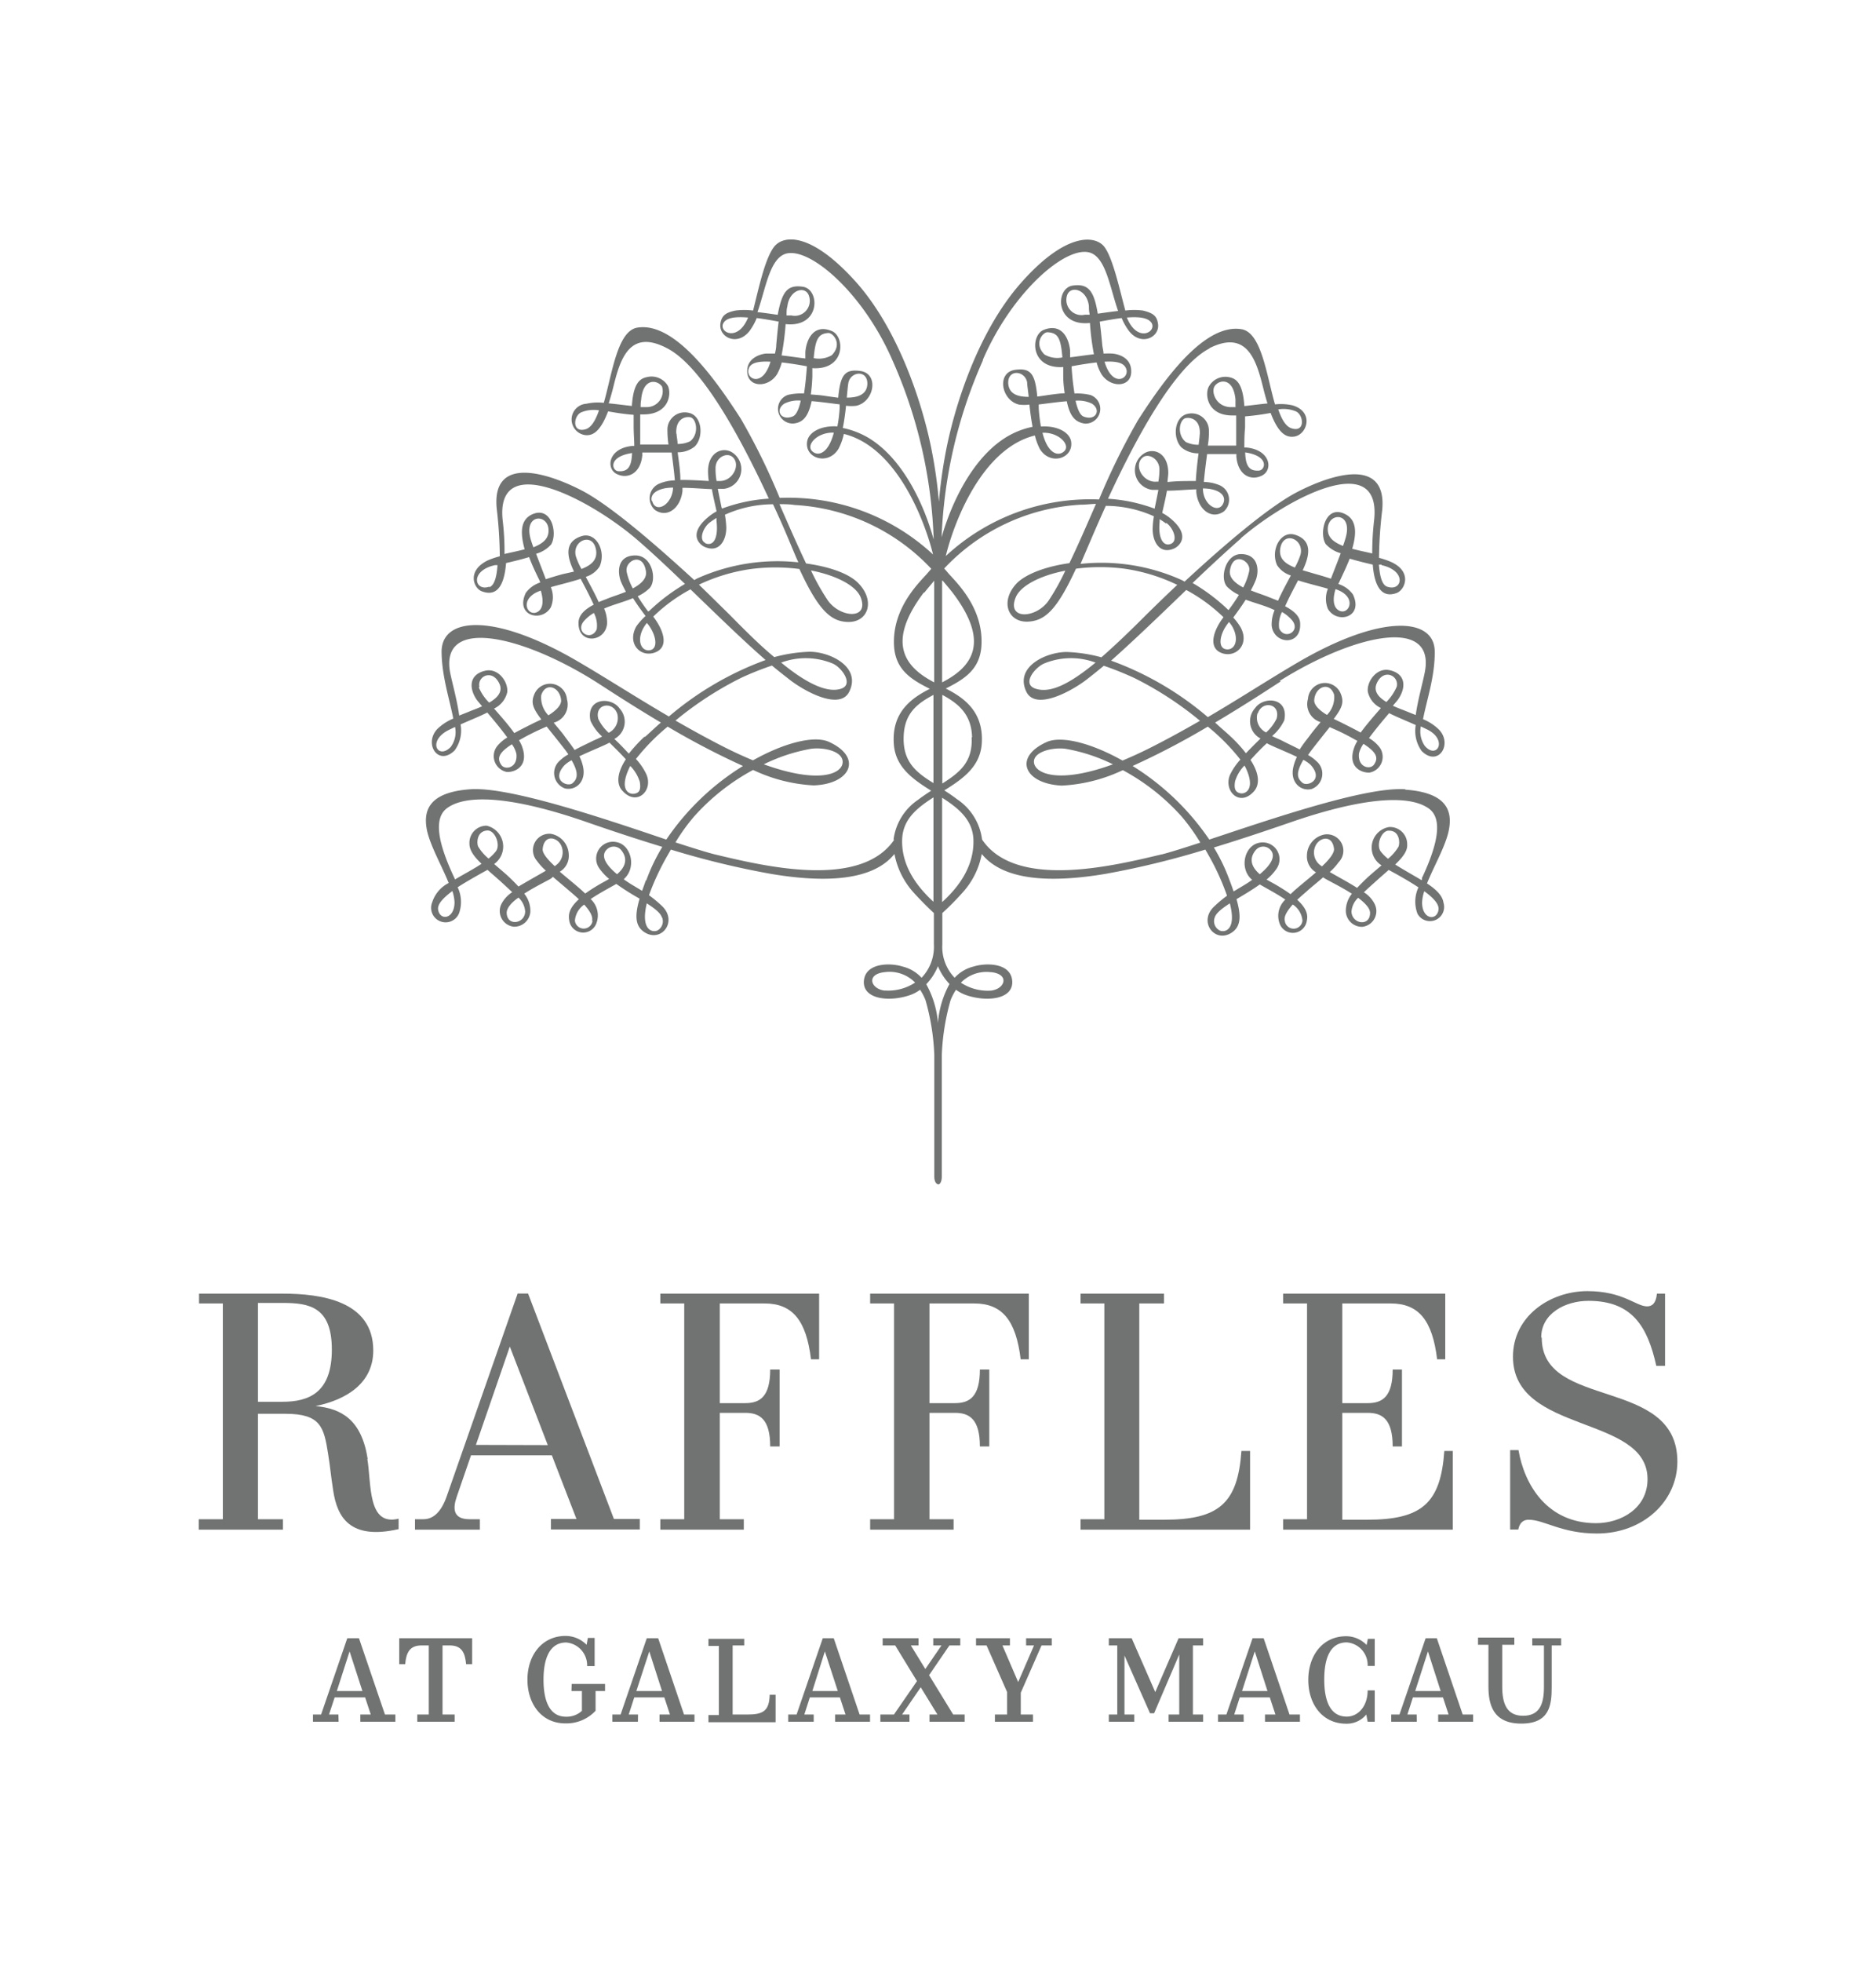 <svg id="Layer_1" data-name="Layer 1" xmlns="http://www.w3.org/2000/svg" viewBox="0 0 179.83 187.99"><defs><style>.cls-1{fill:#707372;}</style></defs><path class="cls-1" d="M119,139c-.35,5-2.14,6.59-7.4,6.59h-2.39V124.87h2.37v-.94h-8v.94h2.28v20.67h-2.28v1h16.25V139Z"/><path class="cls-1" d="M35.25,139.79c-.59-3.8-2.52-4.85-5-5.09,3-.61,5.53-2.22,5.53-5.32,0-4.76-5-5.45-8.7-5.45h-8v.94h2.28v20.67H19.05v1h8.07v-1H24.73v-10.1h2.63c3.38,0,3.69,1.28,4.09,3.83.22,1.36.24,1.92.49,3.53.38,2.51,1.57,4.76,6.27,3.69v-1c-3,.74-2.59-3.31-3-5.75m-8.18-5.45H24.73v-9.47H27.1c2.54,0,4.71.37,4.71,4.47s-2.15,5-4.74,5"/><path class="cls-1" d="M147.74,128.12c0-2.28,2.29-3.5,4.53-3.5,4.17,0,5.66,2.44,6.5,6.23h.84v-6.92h-.78c-.09.94-.47,1.22-.94,1.22-1.07,0-2.29-1.46-5.73-1.46-3.59,0-7.13,2.42-7.13,6.28,0,7.44,12.9,5.53,12.9,11.73,0,2.78-2.52,4.22-4.94,4.22-4.67,0-6.86-3.66-7.43-7h-.8v7.61h.78c.17-.83.66-.94,1-.94,1.48,0,3.15,1.32,6.54,1.32,4.38,0,7.71-3.05,7.71-6.89,0-8.17-13-4.92-13-11.86"/><path class="cls-1" d="M138.45,139c-.35,5-2.14,6.59-7.4,6.59h-2.38V135.35h2.44c1.37,0,2.39.6,2.39,3.22h.89V131.2h-.89c0,2.62-1,3.22-2.39,3.22h-2.44v-9.55h4.64c2.68,0,4,1.61,4.45,5.35h.78v-6.29H123v.94h2.29v20.67H123v1h16.26V139Z"/><path class="cls-1" d="M83.41,124.87H85.7v20.67H83.41v1h8v-1H89.1V135.35h2.44c1.38,0,2.39.6,2.39,3.22h.9V131.2h-.9c0,2.62-1,3.22-2.39,3.22H89.1v-9.55h4.29c2.67,0,4,1.61,4.45,5.35h.78v-6.29H83.41Z"/><path class="cls-1" d="M63.3,124.87h2.29v20.67H63.3v1h8v-1H69V135.35h2.44c1.38,0,2.39.6,2.39,3.22h.9V131.2h-.9c0,2.62-1,3.22-2.39,3.22H69v-9.55h4.29c2.67,0,4,1.61,4.45,5.35h.78v-6.29H63.3Z"/><path class="cls-1" d="M50.62,123.92h-1l-6.8,19.43c-.51,1.45-1.25,2.19-2.23,2.19h-.81v1H46v-1h-1c-1.56,0-1.61-1-1.23-2.12l1.38-4H52.9l2.36,6.1H52.81v1h8.52v-1H58.85Zm-5,14.5L48.87,129l3.64,9.44Z"/><path class="cls-1" d="M146.88,156.94v.69H148v4c0,1.68-.46,2.74-2,2.74s-2-1.12-2-2.8v-4h1.16v-.69h-3.48v.69h1v4c0,1.68.41,3.55,3.15,3.55s2.91-1.81,2.91-3.49v-4h.91v-.69Z"/><path class="cls-1" d="M71.66,164.25H70.23v-6.62h1.11V157H67.91v.68h1v6.62h-1v.69h6.44v-2.63h-.57C73.74,163.9,73.16,164.25,71.66,164.25Z"/><polygon class="cls-1" points="99.84 157.63 100.82 157.63 100.82 156.94 98.36 156.94 98.36 157.63 99.12 157.63 97.6 161.14 96.09 157.63 96.81 157.63 96.81 156.94 93.56 156.94 93.56 157.63 94.57 157.63 96.54 162.1 96.54 164.25 95.37 164.25 95.37 164.94 99.02 164.94 99.02 164.25 97.85 164.25 97.85 162.16 99.84 157.63"/><path class="cls-1" d="M32.44,164.25h-.9l.54-1.64H35l.54,1.64h-1v.69h3.36v-.69h-1l-2.49-7.31H33.29l-2.51,7.31H30v.69h2.46Zm1.07-6.05L34.74,162H32.29Z"/><path class="cls-1" d="M61.16,164.25h-.89l.53-1.64h2.88l.54,1.64h-1v.69h3.35v-.69h-1l-2.48-7.31H62l-2.51,7.31h-.79v.69h2.45Zm1.08-6.05L63.46,162H61Z"/><path class="cls-1" d="M119.21,164.25h-.9l.53-1.64h2.88l.54,1.64h-1v.69h3.35v-.69h-1l-2.48-7.31h-1.06l-2.51,7.31h-.8v.69h2.46Zm1.07-6.05L121.5,162h-2.44Z"/><path class="cls-1" d="M135.8,164.25h-.89l.53-1.64h2.88l.54,1.64h-1v.69h3.35v-.69h-1l-2.48-7.31h-1.07l-2.51,7.31h-.79v.69h2.45Zm1.08-6.05L138.1,162h-2.44Z"/><path class="cls-1" d="M78,164.25h-.9l.53-1.64h2.88l.54,1.64h-1v.69h3.35v-.69h-1l-2.48-7.31H78.87l-2.51,7.31h-.8v.69H78Zm1.07-6.05L80.31,162H77.87Z"/><path class="cls-1" d="M131,157.59a2.73,2.73,0,0,0-1.95-.84c-2.3,0-3.64,1.88-3.64,4.19s1.34,4.19,3.64,4.19a2.41,2.41,0,0,0,1.92-.88l.13.69h.68v-3h-.68c0,1.52-.91,2.51-2,2.51-1.65,0-2.16-1.62-2.16-3.55s.51-3.56,2.16-3.56a2.17,2.17,0,0,1,2,2.26h.68V157h-.66Z"/><path class="cls-1" d="M40.94,156.94H38.27v2.49h.57c.1-1.12.43-1.8,1.58-1.8h.68v6.62H40v.69h3.58v-.69H42.42v-6.62h.68c1.15,0,1.48.68,1.58,1.8h.58v-2.49H40.94Z"/><path class="cls-1" d="M54.78,162h1v1.9a2.16,2.16,0,0,1-1.52.56c-1.64,0-2.16-1.62-2.16-3.55s.54-3.56,2.18-3.56a2.19,2.19,0,0,1,2,2.26H57v-2.7h-.65l-.12.66a2.85,2.85,0,0,0-2-.85c-2.3,0-3.67,1.88-3.67,4.19s1.34,4.19,3.64,4.19a3.82,3.82,0,0,0,2.89-1.21V162H58v-.68h-3.2Z"/><polygon class="cls-1" points="89.06 160.48 91.01 157.63 92.05 157.63 92.05 156.94 89.46 156.94 89.46 157.63 90.25 157.63 88.7 159.89 87.31 157.63 88.05 157.63 88.05 156.94 84.61 156.94 84.61 157.63 85.81 157.63 87.9 161.05 85.69 164.25 84.39 164.25 84.39 164.94 87.18 164.94 87.18 164.25 86.47 164.25 88.26 161.64 89.86 164.25 89.1 164.25 89.1 164.94 92.47 164.94 92.47 164.25 91.37 164.25 89.06 160.48"/><polygon class="cls-1" points="110.74 162.1 108.48 156.94 106.29 156.94 106.29 157.63 107.1 157.63 107.1 164.25 106.29 164.25 106.29 164.94 108.73 164.94 108.73 164.25 107.79 164.25 107.79 158.6 110.24 164.13 110.63 164.13 113.04 158.5 113.04 164.25 112.02 164.25 112.02 164.94 115.33 164.94 115.33 164.25 114.35 164.25 114.35 157.63 115.33 157.63 115.33 156.94 112.98 156.94 110.74 162.1"/><path class="cls-1" d="M134.7,75.61c-3.8-.26-12.87,2.86-18.78,4.82a24.54,24.54,0,0,0-7.35-7.05,73.73,73.73,0,0,0,7.21-3.77,19.81,19.81,0,0,1,3.12,3.16,6,6,0,0,0-1,1.47c-.63,1.53.93,3.12,2.31,1.56.45-.51.65-1.49-.34-3,.5-.54,1-1.09,1.57-1.6.39.24,1.78.78,2.88,1.31a4.72,4.72,0,0,0-.35,1c-.32,1.47.75,2.32,1.75,2.08a1.56,1.56,0,0,0,.47-2.67,4,4,0,0,0-.8-.59c.1-.15.19-.28.31-.44.72-.93,1.3-1.65,1.76-2.23.46.2,1,.43,1.57.73.41.21.76.41,1.09.59a3.72,3.72,0,0,0-.25.48c-.84,2.1.77,2.62,1.44,2.55a1.54,1.54,0,0,0,.86-2.51,3.49,3.49,0,0,0-.94-.79c.58-.79,1.33-1.69,1.93-2.39.75.38,1.64.73,2.55,1.14a3.3,3.3,0,0,0,.57,2.49c1.58,1.56,3-.65,1.66-2.05a4.71,4.71,0,0,0-1.53-1c.34-1.8,1.15-4.11,1.12-6.47,0-3.27-5.05-3.67-13.07,1-2.79,1.63-5.57,3.45-8.68,5.27a30,30,0,0,0-9.27-5.41c2.25-2,4.74-4.4,7.2-6.77a15.84,15.84,0,0,1,3.57,2.61c-1.06,1.39-1.46,3-.12,3.45s2.67-.88,1.74-2.52a5.68,5.68,0,0,0-.68-.9c.36-.49.8-1.09,1.19-1.71.91.34,1.88.57,2.77,1a3.51,3.51,0,0,0-.28,1.48c.19,1.81,2.85,2,2.73-.2,0-.73-.7-1.26-1.44-1.65.38-.86.87-1.77,1.24-2.48.93.3,2,.55,2.86.8a2.56,2.56,0,0,0,0,1.93c.86,1.48,3.45.83,2.4-1.38a2.71,2.71,0,0,0-1.39-1c0-.06.05-.12.08-.19.22-.49.64-1.33,1-2.24.74.22,1.52.41,2.21.57.22,2.82,1.32,3.08,2.29,2.72.81-.3,1.55-2.07-.59-3a8.32,8.32,0,0,0-1.1-.37,41,41,0,0,1,.3-4.52c.53-5.18-4.8-3.51-8.13-1.79-2.9,1.5-7.53,5.55-10.81,8.59a3.39,3.39,0,0,0-.38-.2,18.75,18.75,0,0,0-9.59-1.5l.35-.82c.38-.87,1.11-2.62,2.07-4.74a11.25,11.25,0,0,1,4.61,1,7.85,7.85,0,0,0-.12,1.22c0,1.28.72,2.48,2.09,1.85.43-.2,1.7-1.25-.55-3a4.79,4.79,0,0,0-.62-.39c.14-.67.32-1.36.45-2.13.89,0,1.92-.11,2.82-.13a1.62,1.62,0,0,0,0,.31c.18,1.66,1.47,2.62,2.63,1.81a1.51,1.51,0,0,0-.39-2.51,4.1,4.1,0,0,0-1.52-.32c.06-.75.19-1.74.31-2.67.57,0,1.22,0,2,0,.29,0,.56,0,.81,0a2.26,2.26,0,0,0,0,.27c.16,1.78,1.41,2.33,2.47,1.78s.8-2.46-1.53-2.68l-.18,0c0-.55,0-1.19.07-1.92,0-.39,0-.73,0-1.06a24.18,24.18,0,0,0,2.45-.33c.81,2.13,1.59,2.34,2.22,2.27,1.28-.14,2-2.38-.13-3a5.08,5.08,0,0,0-1.67-.09c-.81-2.78-1.29-6.87-3.2-7.2-3.61-.61-7.55,5-9.94,8.72a65.82,65.82,0,0,0-3.73,7.59,20.32,20.32,0,0,0-14.69,5.42c.76-3.15,3.43-10.29,8.54-11.55A6,6,0,0,0,99.67,43c1,1.66,3.29.91,3-.74-.16-.83-1.28-1.5-2.89-1.4a14.76,14.76,0,0,1-.21-1.79c0-.11,0-.21,0-.32.83-.1,1.8-.24,2.69-.31.32,1.56.88,2,1.71,2.14a1.41,1.41,0,0,0,.55-2.74A5.52,5.52,0,0,0,103,37.7a24.7,24.7,0,0,1-.28-2.61c.91-.17,1.71-.29,2.4-.37a4.5,4.5,0,0,0,.46,1.12c.88,1.39,3,1.31,2.85-.41-.08-1.31-1.46-1.54-1.83-1.56s-.54,0-.82,0c0-.25-.09-.53-.12-.83-.08-.86-.16-1.6-.24-2.23.71-.13,1.43-.26,2.1-.34a5.75,5.75,0,0,0,.71,1.25c1.17,1.49,3,.58,2.77-.74-.12-.75-.51-1-1.44-1.23a6.62,6.62,0,0,0-1.69,0c-.57-2.13-1.19-5-2-6.09s-3.63-1.54-8.06,3.51c-4.17,4.76-6.37,12-7.15,16.13a46.29,46.29,0,0,0-.66,4.77,43.69,43.69,0,0,0-.66-4.77c-.78-4.12-3-11.37-7.15-16.13-4.42-5-7.12-4.67-8-3.51s-1.47,4-2,6.09a6.64,6.64,0,0,0-1.69,0c-.93.19-1.32.48-1.44,1.23-.2,1.32,1.6,2.23,2.78.74a5.73,5.73,0,0,0,.7-1.25c.67.08,1.39.21,2.1.34-.08.63-.15,1.37-.23,2.23,0,.3-.07.58-.12.83-.29,0-.56,0-.82,0s-1.76.25-1.84,1.56c-.1,1.72,2,1.8,2.86.41a4.92,4.92,0,0,0,.45-1.12c.69.08,1.49.2,2.41.37-.06.8-.14,1.75-.28,2.61a5.55,5.55,0,0,0-1.54.13,1.41,1.41,0,0,0,.56,2.74c.83-.1,1.38-.58,1.71-2.14.88.07,1.85.21,2.69.31,0,.11,0,.21,0,.32a12.85,12.85,0,0,1-.22,1.79c-1.61-.1-2.73.57-2.89,1.4-.31,1.65,2,2.4,3,.74a5.57,5.57,0,0,0,.51-1.42c5.11,1.26,7.78,8.4,8.55,11.55a20.34,20.34,0,0,0-14.7-5.42,62.7,62.7,0,0,0-3.73-7.59c-2.39-3.71-6.33-9.33-9.93-8.72-1.91.33-2.4,4.42-3.2,7.2a5.13,5.13,0,0,0-1.68.09,1.51,1.51,0,0,0-.12,3c.62.07,1.4-.14,2.21-2.27.65.11,1.42.25,2.45.33,0,.33,0,.67,0,1.06,0,.73.06,1.37.06,1.92l-.18,0c-2.32.22-2.55,2.15-1.52,2.68s2.3,0,2.47-1.78a2.62,2.62,0,0,1,0-.27c.25,0,.51,0,.81,0,.78,0,1.44,0,2,0,.12.93.25,1.92.31,2.67a4,4,0,0,0-1.51.32,1.51,1.51,0,0,0-.4,2.51c1.16.81,2.45-.15,2.64-1.81,0-.1,0-.21,0-.31.9,0,1.93.1,2.82.13.13.77.31,1.46.45,2.13a4.62,4.62,0,0,0-.61.39c-2.26,1.75-1,2.8-.56,3,1.38.63,2.11-.57,2.1-1.85a9.41,9.41,0,0,0-.13-1.22,11.25,11.25,0,0,1,4.61-1c1,2.12,1.7,3.87,2.07,4.74.12.29.24.56.36.82a18.79,18.79,0,0,0-9.6,1.5c-.14.06-.25.13-.38.2-3.28-3-7.9-7.09-10.8-8.59-3.34-1.72-8.67-3.39-8.13,1.79a41.41,41.41,0,0,1,.29,4.52,8.84,8.84,0,0,0-1.1.37c-2.13,1-1.4,2.74-.59,3,1,.36,2.07.1,2.29-2.72.7-.16,1.48-.35,2.21-.57.34.91.76,1.75,1,2.24a1.07,1.07,0,0,0,.07.19,2.75,2.75,0,0,0-1.39,1c-1.05,2.21,1.54,2.86,2.4,1.38a2.47,2.47,0,0,0,0-1.93c.87-.25,1.94-.5,2.86-.8.37.7.86,1.62,1.25,2.48-.75.39-1.41.92-1.45,1.65-.12,2.18,2.54,2,2.73.2a3.36,3.36,0,0,0-.28-1.48c.89-.39,1.87-.62,2.77-1,.39.62.83,1.22,1.2,1.71A6.6,6.6,0,0,0,61,60c-.92,1.64.37,3,1.75,2.52s.93-2.06-.13-3.45a15.84,15.84,0,0,1,3.57-2.61c2.46,2.37,4.95,4.81,7.2,6.77a30.28,30.28,0,0,0-9.27,5.41C61,66.82,58.19,65,55.4,63.37c-8-4.68-13-4.28-13.07-1,0,2.36.78,4.67,1.12,6.47a4.81,4.81,0,0,0-1.53,1c-1.32,1.4.08,3.61,1.66,2.05a3.22,3.22,0,0,0,.57-2.49c.91-.41,1.81-.76,2.56-1.14.6.7,1.34,1.6,1.92,2.39a3.66,3.66,0,0,0-.94.79,1.55,1.55,0,0,0,.87,2.51c.66.07,2.27-.45,1.44-2.55a3.72,3.72,0,0,0-.25-.48c.32-.18.67-.38,1.09-.59.58-.3,1.11-.53,1.56-.73.46.58,1.05,1.3,1.77,2.23.12.16.21.29.31.44a3.86,3.86,0,0,0-.81.59,1.57,1.57,0,0,0,.48,2.67c1,.24,2.06-.61,1.74-2.08a4.18,4.18,0,0,0-.35-1c1.11-.53,2.49-1.07,2.88-1.31.52.51,1.08,1.06,1.57,1.6-1,1.54-.79,2.52-.34,3,1.38,1.56,3,0,2.31-1.56a5.75,5.75,0,0,0-1-1.47A20.25,20.25,0,0,1,64,69.61a75,75,0,0,0,7.22,3.77,24.31,24.31,0,0,0-7.35,7.05c-5.91-2-15-5.08-18.78-4.82-4.1.29-4.49,2.14-4.18,3.84.29,1.5,1.44,3.49,2.1,5.14a3.15,3.15,0,0,0-1.58,1.85A1.36,1.36,0,0,0,44,87.5,3.25,3.25,0,0,0,43.87,85c.72-.47,1.65-1,2.86-1.67.4.36.84.73,1.29,1.14s.77.71,1.08,1a3,3,0,0,0-1.05,1.16,1.51,1.51,0,0,0,1.22,2.15,1.55,1.55,0,0,0,1.57-1.44,2.62,2.62,0,0,0-.59-1.73c1.06-.68,2.27-1.26,2.59-1.46L53,84c.57.49,1.18,1,1.56,1.33.2.17.56.47.93.82-1,.9-1,1.52-.93,2a1.35,1.35,0,0,0,2.62.27,2.13,2.13,0,0,0-.56-2.29c.82-.56,1.78-1.06,2.46-1.45.71.51,1.5,1,2.23,1.41-.43,1.48-.48,2.55.4,3.17,1.65,1.15,3.34-1,1.71-2.5a12.15,12.15,0,0,0-1.21-1A24.11,24.11,0,0,1,64,81.93l.31-.54a81.91,81.91,0,0,0,9.55,2.32c5.13.87,9.78.71,11.88-1.9a7.62,7.62,0,0,0,1.86,3.72c.84.92,1.53,1.58,1.92,1.94,0,1.83,0,3,0,3a4.3,4.3,0,0,1-1.18,3.2,3.63,3.63,0,0,0-1.84-1.08c-1.17-.37-3.47-.35-3.68,1.29-.23,1.85,2.39,2.14,4.38,1.46a3.65,3.65,0,0,0,1-.52,5.41,5.41,0,0,1,.52,1,22.08,22.08,0,0,1,.84,5.24c0,.44,0,.87,0,11.65,0,.51.2.71.36.75s.36-.24.36-.75c0-10.78,0-11.21,0-11.65a22.08,22.08,0,0,1,.84-5.24,5.41,5.41,0,0,1,.52-1,3.81,3.81,0,0,0,1,.52c2,.68,4.61.39,4.38-1.46-.2-1.64-2.5-1.66-3.68-1.29a3.61,3.61,0,0,0-1.83,1.08,4.26,4.26,0,0,1-1.18-3.2v-3c.39-.36,1.08-1,1.92-1.94a7.54,7.54,0,0,0,1.86-3.72c2.11,2.61,6.75,2.77,11.89,1.9a82.24,82.24,0,0,0,9.54-2.32c.11.18.21.36.31.54a23.25,23.25,0,0,1,1.77,3.88,12.14,12.14,0,0,0-1.2,1c-1.63,1.48.06,3.65,1.7,2.5.88-.62.83-1.69.41-3.17.72-.43,1.52-.9,2.23-1.41.67.39,1.63.89,2.45,1.45a2.13,2.13,0,0,0-.55,2.29,1.35,1.35,0,0,0,2.61-.27c.1-.49.06-1.11-.92-2,.37-.35.73-.65.92-.82.39-.36,1-.84,1.56-1.33l.17.11c.32.2,1.53.78,2.59,1.46a2.61,2.61,0,0,0-.58,1.73,1.55,1.55,0,0,0,1.56,1.44,1.51,1.51,0,0,0,1.22-2.15,2.81,2.81,0,0,0-1.05-1.16c.31-.3.67-.62,1.09-1s.88-.78,1.29-1.14c1.21.65,2.14,1.2,2.85,1.67a3.25,3.25,0,0,0-.09,2.53,1.36,1.36,0,0,0,2.49-1.06c-.1-.71-.74-1.29-1.58-1.85.66-1.65,1.82-3.64,2.1-5.14.32-1.7-.08-3.55-4.17-3.84M118.93,76c-.5-.08-.66-.43-.54-1.14a3.63,3.63,0,0,1,.9-1.52l.1.17c1,2.08,0,2.57-.46,2.49m1.64-7.66c.42-1.26,2.21-.95,1.8.51a4.34,4.34,0,0,1-1,1.32,1.57,1.57,0,0,1-.83-1.83m5.09,4.93c1.31,1.44-.31,2.12-.78,1.72s-.7-.86.09-2.2a3.3,3.3,0,0,1,.69.48m1.57-4.78c-.66-.4-1.25-.91-1.22-1.42.09-1.31,1.5-1.82,1.91-.5a2.41,2.41,0,0,1-.69,1.92m4.5,4.77c-.37.5-1.57.26-1.43-1.08a2.64,2.64,0,0,1,.43-.92c1.23.79,1.48,1.33,1,2m1.21-6c-.72-.43-1.27-1-.95-1.77.65-1.51,2.17-.77,1.93.29a4.87,4.87,0,0,1-1,1.48m3.93,2.63c2,1,.91,2.9-.24,1.57a2.43,2.43,0,0,1-.38-1.87l.62.3m-14.15-4.66c7.13-4.47,14.95-6.21,13.91-.84-.19,1-.66,2.6-.87,4.11l-1-.4c-.21-.09-.68-.25-1.19-.49.24-.29.43-.5.49-.59.8-1.15.77-2.48-.82-2.82-1.24-.26-2.2,1.11-2.07,2.08a2.27,2.27,0,0,0,1.25,1.55c-.65.75-1.39,1.59-1.94,2.35-.56-.31-1.16-.61-1.7-.88-.14-.08-.48-.23-.88-.43.81-1.07,1-1.59.68-2.39a1.63,1.63,0,0,0-3.15.47,1.8,1.8,0,0,0,1.21,2.23c-.36.43-.72.86-1,1.24s-.68.85-1,1.38c-.68-.35-1.37-.67-1.65-.82s-.58-.25-1-.47A4.4,4.4,0,0,0,123.11,69c.45-2.22-2-2.32-2.8-1.16a1.87,1.87,0,0,0,.52,2.91c-.46.45-.94.93-1.4,1.41A12.81,12.81,0,0,0,118,70.59c-.43-.41-1-.88-1.52-1.37,3.09-1.83,5.56-3.48,6.29-3.94m9.66-11.14c2.46.54,2,2.57.53,2.06-.48-.17-.7-1-.78-2.11l.25,0m-14.82,8.12c-.94-.06-.7-1.46.07-2.45a1.55,1.55,0,0,1,.13-.17,3.3,3.3,0,0,1,.32.44c.67,1.21.27,2.23-.52,2.18m2.14-7.52a6,6,0,0,1-.58,1.59c-.77-.41-1.37-.93-1.27-1.63.29-1.89,2-.91,1.85,0m4.07,4.73c.94,1.06-.67,2-1.2.82a2.67,2.67,0,0,1,.27-1.57,3.65,3.65,0,0,1,.93.75m.84-6.23a6.65,6.65,0,0,1-.54,1.22c-.91-.36-1.57-.86-1.39-1.86.31-1.71,2.32-.86,1.93.64m3.88,3.51c1.48.81.69,2.24-.14,1.85-.56-.26-.7-1-.38-2.07a3.25,3.25,0,0,1,.52.22m.41-5c-.06.22-.14.43-.21.64-.79-.31-1.37-.72-1.45-1.4-.22-1.87,2.54-2,1.66.76m-10-.1c4.39-3.79,13.52-8.63,12.77-1.73a26.63,26.63,0,0,0-.18,3.19c-.64-.15-1.31-.28-1.92-.45.4-1.36.49-2.72-.64-3.3-1.9-1-2.57,1.73-1.91,2.84a3.05,3.05,0,0,0,1.45.89c-.34.91-.67,1.73-.94,2.44-.62-.21-1.23-.38-1.62-.49l-1.09-.32.07-.14c.49-1.08,1-2.69-.8-3.26-1.37-.43-2.37,1.43-1.73,2.9a2.42,2.42,0,0,0,1.33,1c-.41.77-.88,1.62-1.23,2.42l-.94-.37c-.36-.15-1-.35-1.67-.62a9,9,0,0,0,.48-1c.37-1,.18-2.45-1.38-2.48s-2.11,2.39-1.35,3.15a4,4,0,0,0,1.11.76,17.07,17.07,0,0,1-1,1.46,18.14,18.14,0,0,0-3.44-2.6c1.61-1.54,3.19-3,4.67-4.3m1.7-6.47c-1,.08-1.29-.53-1.33-1.74,2.35.35,1.93,1.69,1.33,1.74m3.53-5.67c.74.32.92,2-.35,1.64-.59-.14-1-.85-1.34-1.83a3.12,3.12,0,0,1,1.69.19M111.81,50.1c.66.47,1.15,1.71.43,2S111,51.59,111.16,50c0-.09,0-.17,0-.26a7.06,7.06,0,0,1,.61.41m-1-4c-1.32,0-2.11-1.65-1.21-2.34.53-.41,1.55.14,1.58,1.11a6.75,6.75,0,0,1-.1,1.22h-.27M115,41.61c0,.26-.06.6-.1,1a2.73,2.73,0,0,1-1.22-.26c-.92-.72-.61-2.2,0-2.3s1.42.26,1.33,1.6m1,5.2c1.2.21,1.42.81,1.3,1.23-.36,1.24-2,.37-2-1.29a5.13,5.13,0,0,1,.73.06m-.13-13.48c3.79-1.93,4.59,1.45,5.23,4,.12.48.24.9.36,1.28-.75.07-1.52.18-2.22.25-.14-2.14-.74-2.62-1.43-2.76a1.81,1.81,0,0,0-2,.94c-.37.78-.08,2.76,2.34,2.72l.31,0c0,1.11,0,2.14,0,2.89-.92,0-1.89,0-2.72,0a7.71,7.71,0,0,0,.1-1.55,1.65,1.65,0,0,0-2-1.5c-1.34.25-1.51,2.34-.62,3.23a2.49,2.49,0,0,0,1.63.56c-.11.86-.22,1.82-.26,2.65-.91,0-1.89,0-2.71.1,0-.28.06-.54.07-.85,0-2-1.48-2.51-2.41-1.83a1.9,1.9,0,0,0,.89,3.43l.57,0c-.11.59-.24,1.2-.36,1.8a15.51,15.51,0,0,0-4.47-.95c2.46-5.33,6.28-12.64,9.75-14.41m2.5,5.63h-.56c-1.38-.08-1.81-1.48-1.47-2,.43-.65,1.8-.86,2,1.27,0,.24,0,.47,0,.7m-16.5,4.33c-.54.41-1.49.16-2-1.84,1.59-.08,2.82,1.25,2,1.84m2.74-4.63c.93.6.36,1.7-.81,1.23-.34-.14-.58-.73-.76-1.51a3,3,0,0,1,1.57.28M108,35.51c.09.87-1.41,1.54-2.12-.86,1.3-.07,2,.15,2.12.86m2.37-4.6c.57.87-1.35,2-2.35-.49,1.12-.09,2,0,2.35.49m-41,0c.33-.51,1.23-.58,2.34-.49-1,2.45-2.91,1.36-2.34.49m2.36,4.6c.07-.71.82-.93,2.13-.86-.72,2.4-2.22,1.73-2.13.86M76,39.89c-1.17.47-1.74-.63-.8-1.23a2.94,2.94,0,0,1,1.56-.28c-.17.78-.42,1.37-.76,1.51m1.93,3.4c-.8-.59.42-1.92,2-1.84-.53,2-1.47,2.25-2,1.84M56.07,41.14c-1.27.31-1.09-1.32-.35-1.64a3.16,3.16,0,0,1,1.7-.19c-.35,1-.76,1.69-1.35,1.83m3.19,4c-.61-.05-1-1.39,1.33-1.74-.05,1.21-.33,1.82-1.33,1.74M62.48,48c-.12-.42.1-1,1.3-1.23a5.28,5.28,0,0,1,.74-.06c-.06,1.66-1.68,2.53-2,1.29m2.31-6.43c-.09-1.34.74-1.7,1.33-1.6s.9,1.58,0,2.3a2.64,2.64,0,0,1-1.21.26c0-.36-.09-.7-.1-1m2.79,10.5c-.72-.3-.22-1.54.43-2,.16-.12.37-.26.61-.41a2.38,2.38,0,0,1,0,.26c.2,1.64-.27,2.5-1.09,2.16m1-7.19c0-1,1-1.52,1.58-1.11.9.69.1,2.38-1.21,2.34h-.27a6.75,6.75,0,0,1-.1-1.22m.58,3.77c-.12-.6-.25-1.21-.36-1.8l.58,0a1.9,1.9,0,0,0,.88-3.43c-.92-.68-2.44-.12-2.4,1.83a7.49,7.49,0,0,0,.07.85c-.83-.05-1.81-.11-2.72-.1,0-.83-.15-1.79-.26-2.65a2.54,2.54,0,0,0,1.64-.56c.89-.89.71-3-.62-3.23a1.66,1.66,0,0,0-2,1.5,9.65,9.65,0,0,0,.1,1.55c-.83,0-1.8,0-2.71,0,0-.75,0-1.78,0-2.89l.31,0c2.43,0,2.71-1.94,2.35-2.72A1.82,1.82,0,0,0,62,36.13c-.69.14-1.29.62-1.43,2.76-.69-.07-1.47-.18-2.22-.25.12-.38.24-.8.37-1.28.64-2.58,1.43-6,5.22-4,3.47,1.77,7.29,9.08,9.76,14.41a15.59,15.59,0,0,0-4.48.95M61.41,39c0-.23,0-.46.05-.7.18-2.13,1.55-1.92,2-1.27A1.52,1.52,0,0,1,62,39h-.56M46.91,56.2c-1.41.51-1.93-1.52.54-2.06l.24,0c-.07,1.08-.29,1.94-.78,2.11m4-4.46c-.87-2.72,1.89-2.63,1.66-.76-.08.68-.65,1.09-1.44,1.4-.08-.21-.15-.42-.22-.64m.56,6.86c-.84.39-1.63-1-.15-1.85a3.7,3.7,0,0,1,.52-.22c.32,1.09.18,1.81-.37,2.07m3.73-5.36c-.39-1.5,1.62-2.35,1.93-.64.18,1-.48,1.5-1.39,1.86a6.65,6.65,0,0,1-.54-1.22m2,7c-.53,1.2-2.14.24-1.2-.82a3.83,3.83,0,0,1,.93-.75,2.59,2.59,0,0,1,.27,1.57m2.87-5.55c-.18-1,1.56-1.93,1.85,0,.1.7-.5,1.22-1.26,1.63a6,6,0,0,1-.59-1.59m2.14,7.52c-.78.05-1.19-1-.51-2.18a3.08,3.08,0,0,1,.31-.44l.14.17c.76,1,1,2.39.06,2.45m-.08-3.72a17.07,17.07,0,0,1-1-1.46,4,4,0,0,0,1.12-.76c.75-.76.3-3.16-1.36-3.15s-1.74,1.49-1.38,2.48c.13.31.3.65.49,1-.66.27-1.31.47-1.68.62s-.58.22-.93.37c-.36-.8-.83-1.65-1.24-2.42a2.39,2.39,0,0,0,1.33-1c.65-1.47-.35-3.33-1.72-2.9-1.83.57-1.29,2.18-.8,3.26a1.47,1.47,0,0,0,.06.14L53.94,55c-.39.11-1,.28-1.62.49-.26-.71-.59-1.53-.93-2.44a3,3,0,0,0,1.44-.89c.66-1.11,0-3.8-1.91-2.84-1.12.58-1,1.94-.63,3.3-.62.17-1.29.3-1.93.45a24.45,24.45,0,0,0-.17-3.19C47.43,43,56.57,47.85,61,51.64c1.48,1.27,3.06,2.76,4.66,4.3a18.47,18.47,0,0,0-3.44,2.6m-19,13C42,72.84,40.91,71,43,69.94l.62-.3a2.39,2.39,0,0,1-.38,1.87m2.72-5.68c-.25-1.06,1.27-1.8,1.93-.29.32.75-.24,1.34-1,1.77a4.5,4.5,0,0,1-1-1.48m2.18,7.47c-.48-.67-.23-1.21,1-2a2.46,2.46,0,0,1,.43.92c.15,1.34-1.06,1.58-1.43,1.08m3.81-6.69c.41-1.32,1.82-.81,1.91.5,0,.51-.56,1-1.22,1.42a2.45,2.45,0,0,1-.69-1.92m3,8.42c-.46.4-2.09-.28-.77-1.72a3.18,3.18,0,0,1,.68-.48c.79,1.34.48,1.87.09,2.2m3.48-4.82a4.34,4.34,0,0,1-1-1.32c-.41-1.46,1.38-1.77,1.81-.51a1.58,1.58,0,0,1-.84,1.83m3,4.69c.11.71,0,1.06-.54,1.14s-1.45-.41-.46-2.49a.91.91,0,0,1,.09-.17,3.78,3.78,0,0,1,.91,1.52m.43-4.31a14.55,14.55,0,0,0-1.48,1.61c-.45-.48-.94-1-1.39-1.41a1.87,1.87,0,0,0,.51-2.91c-.79-1.16-3.25-1.06-2.8,1.16a4.55,4.55,0,0,0,1.12,1.52c-.42.22-.81.37-1,.47s-1,.47-1.64.82c-.35-.53-.73-1-1-1.38s-.67-.81-1-1.24A1.8,1.8,0,0,0,54.35,67a1.63,1.63,0,0,0-3.14-.47c-.33.8-.13,1.32.68,2.39-.4.2-.75.35-.89.43-.54.27-1.14.57-1.7.88-.54-.76-1.28-1.6-1.94-2.35a2.31,2.31,0,0,0,1.26-1.55c.12-1-.84-2.34-2.08-2.08-1.58.34-1.62,1.67-.82,2.82l.49.59c-.5.24-1,.4-1.19.49l-1,.4c-.21-1.51-.67-3.12-.87-4.11-1-5.37,6.78-3.63,13.91.84.73.46,3.21,2.11,6.29,3.94-.57.49-1.09,1-1.52,1.37M42,87.16c-.08-.46.3-1,1.36-1.8a3.74,3.74,0,0,1,.21,1.07c0,1.63-1.39,1.8-1.57.73m4.83-4.91a4.59,4.59,0,0,1-1-1.16c-.15-.39-.11-1.49.91-1.53.72,0,1.27,1.39.79,2a4.24,4.24,0,0,1-.67.67m3.48,5.08c0,1.19-1.75,1.47-1.77.13,0-.46.48-1,1.13-1.45a2,2,0,0,1,.64,1.32m2.91-4.39-.07.06c-.7-.65-1.2-1.25-1.16-1.64.13-1.44,1.39-1.15,1.77-.35a1.53,1.53,0,0,1-.54,1.93m3.55,5.28a.85.85,0,0,1-1.69,0A2.07,2.07,0,0,1,56,86.66c.48.53.87,1.11.75,1.56m2.4-4.47c-1.21-1-1.61-1.88-.89-2.45a.93.93,0,0,1,1.27.12c.41.49.78,1.34-.38,2.33m4.32,4.15A1,1,0,0,1,63,89.15c-.52.21-1.6-.11-1-2.61.76.49,1.34.94,1.45,1.36m-1.54-3.56c-.13.36-.25.7-.36,1l-1-.6c-.28-.17-.53-.34-.77-.51,0,0,.05,0,.07-.06,1.18-1.1.64-3.22-.73-3.49a1.61,1.61,0,0,0-1.73,2.42,5.08,5.08,0,0,0,1,1.1l-.36.21a17.55,17.55,0,0,0-1.93,1.19l-.35-.32c-.59-.53-1.38-1.16-2.09-1.77a1.75,1.75,0,0,0,.86-1.63,2.08,2.08,0,0,0-1.71-2,1.57,1.57,0,0,0-1.34,2.59,5.68,5.68,0,0,0,.86.94c-.75.44-1.76,1-2.63,1.52-.28-.3-.6-.63-1-1-.23-.22-.77-.67-1.33-1.16a2.05,2.05,0,0,0-.72-3.67A1.64,1.64,0,0,0,45,80.83c0,.63.45,1.25,1.16,1.92-.79.53-1.72,1-2.54,1.5l-.06-.14c-1.66-3.51-2-5.81-.65-6.73,2.08-1.46,6.9-.84,13.14,1.31,2.41.84,4.91,1.67,7.44,2.44a17.88,17.88,0,0,0-1.54,3.21m23.78-3.91c-3.26,4.81-12.6,2.52-17.25,1.41-.82-.21-2.13-.62-3.73-1.14a18.34,18.34,0,0,1,1.75-2.44,20.74,20.74,0,0,1,5.69-4.5A15.35,15.35,0,0,0,78,75.24c3.59-.13,4.7-2.7,1.46-4.17-1.39-.63-4.23.06-7.28,1.77-.79-.33-1.64-.71-2.56-1.17-1.73-.87-3.33-1.76-4.87-2.64a32.68,32.68,0,0,1,6.31-4.1A28.56,28.56,0,0,1,74,63.76c.63.53,1.24,1,1.83,1.46,1.66,1.23,4.78,2.79,5.6,1,1.13-2.41-2-3.82-3.88-3.78a14.77,14.77,0,0,0-3.33.51c-1.22-1-2.6-2.35-4.22-4-.46-.45-1.58-1.56-3-2.94A17.23,17.23,0,0,1,72,54.51a18,18,0,0,1,4.63,0c1.82,3.94,3,5,4.57,5.07,2,.11,2.76-2,1.07-3.72-.89-.91-2.74-1.57-5-1.88-.81-1.7-1.68-3.69-2.55-5.68.46,0,.95,0,1.47.08a19.39,19.39,0,0,1,13.08,6.11c-.12.15-.25.29-.38.44-.62.74-3.39,3.23-3.19,6.93.13,2.36,1.74,3.28,3.43,4.13-1.67.85-3.67,2.17-3.45,5.28.15,2.23,1.84,3.39,3.58,4.48-.4.26-.82.54-1.24.86a5.43,5.43,0,0,0-2.37,3.85M73.2,73.23a16.8,16.8,0,0,1,4.57-1.5c1.28-.16,3.12.27,3,1.36s-2.38,2-7.53.14m1.61-9.74a6.74,6.74,0,0,1,5,.09c.87.4,2,2,.77,2.4s-3.12-.35-5.72-2.49m2.84-8.84c2.48.48,4.33,1.48,4.76,2.57.84,2.14-1.89,2-3.12.34a21.86,21.86,0,0,1-1.64-2.91m10.87,2.12c.31-.4.63-.76.94-1.14,0,1.79,0,5.45,0,9.74-2.85-1.48-4.61-3.81-1-8.6m1,18.29C87.81,74,86.57,73,86.62,70.64s1.36-3.26,2.86-4.07c0,2.72,0,5.65,0,8.49m-3,5.33c.08-1.93,1.44-3,3-4,0,3.86,0,7.46,0,10-1.45-1.33-3.1-3.35-3-6M83.34,42a7.93,7.93,0,0,0-2.55-1c.14-.7.24-1.44.31-2.13a3.92,3.92,0,0,0,1,0c1.71-.4,2.18-3.08.37-3.33-1.49-.2-1.92.37-2.12,2.56-.51-.06-1-.14-1.43-.2s-.82-.08-1.2-.11c.07-.48.12-1,.15-1.68,0-.3,0-.58,0-.84,3.16.21,3.16-3,1.88-3.55-1.69-.72-2.44.7-2.55,2,0,.15,0,.37,0,.62-.72-.08-1.51-.21-2.28-.29a26.69,26.69,0,0,0,.39-3c3.36.36,3.32-3.34,1.65-3.58-1.51-.22-2,.5-2.41,2.69-.63-.09-1.3-.19-1.94-.26.75-2.14,1.12-4.79,2.46-5.49,2.13-1.12,7.59,3.39,10.52,10.2a45.7,45.7,0,0,1,3.91,17.08C88.58,48.32,86.57,44,83.34,42m-2.17-3.91c.06-.61.1-1.11.15-1.39.21-1.15,1.9-1.3,1.82.14-.07,1-1,1.27-2,1.25M78,34.31c.16-1.84.45-2.35,1.41-2.41.47,0,1.37,1.07.32,2.13a2.46,2.46,0,0,1-1.73.28m-2.6-4.16c0-.29,0-.56.07-.76.18-1.69,1.8-2.07,2.09-1a1.44,1.44,0,0,1-1.7,1.83l-.46,0M84.81,94.9c-1.36-.16-1.82-1.58,0-1.77a3.42,3.42,0,0,1,2.91,1,4.67,4.67,0,0,1-2.89.76M95,93.13c1.81.19,1.35,1.61,0,1.77a4.67,4.67,0,0,1-2.89-.76,3.42,3.42,0,0,1,2.91-1m-4,1.12A9.25,9.25,0,0,0,89.91,98a9.09,9.09,0,0,0-1.12-3.71,5.51,5.51,0,0,0,1.12-1.73A5.51,5.51,0,0,0,91,94.25m3.2-59.75c2.93-6.81,8.38-11.32,10.52-10.2,1.34.7,1.71,3.35,2.46,5.49-.65.07-1.32.17-1.95.26-.36-2.19-.9-2.91-2.41-2.69-1.67.24-1.71,3.94,1.66,3.58a24.52,24.52,0,0,0,.38,3c-.77.08-1.56.21-2.28.29,0-.25,0-.47,0-.62-.11-1.27-.85-2.69-2.55-2-1.28.54-1.27,3.76,1.89,3.55,0,.26,0,.54,0,.84,0,.65.07,1.2.14,1.68-.37,0-.78.06-1.19.11s-.92.14-1.44.2c-.2-2.19-.63-2.76-2.12-2.56-1.81.25-1.33,2.93.37,3.33a4,4,0,0,0,1,0c.07.69.17,1.43.3,2.13a7.8,7.8,0,0,0-2.54,1c-3.24,2-5.25,6.32-6.18,9.58A46,46,0,0,1,94.23,34.5m10.22-4.35-.46,0a1.45,1.45,0,0,1-1.71-1.83c.29-1,1.91-.66,2.1,1,0,.2,0,.47.07.76m-2.61,4.16a2.42,2.42,0,0,1-1.72-.28c-1.06-1.06-.15-2.16.31-2.13,1,.06,1.25.57,1.41,2.41m-3.19,3.78c-1,0-1.9-.21-2-1.25-.09-1.44,1.6-1.29,1.81-.14,0,.28.09.78.15,1.39M90.37,55.63c.31.38.63.74.94,1.14,3.64,4.79,1.88,7.12-1,8.6,0-4.29,0-8,0-9.74m2.83,15C93.26,73,92,74,90.33,75.06c0-2.84,0-5.77,0-8.49,1.5.81,2.8,1.83,2.85,4.07M90.31,86.42c0-2.59,0-6.19,0-10,1.55,1,2.92,2.09,3,4,.09,2.68-1.56,4.7-3,6m21.08-4.58c-4.66,1.11-14,3.4-17.25-1.41a5.45,5.45,0,0,0-2.38-3.85c-.42-.32-.83-.6-1.24-.86,1.75-1.09,3.43-2.25,3.59-4.48.21-3.11-1.78-4.43-3.45-5.28,1.68-.85,3.29-1.77,3.42-4.13.21-3.7-2.57-6.19-3.19-6.93-.12-.15-.25-.29-.38-.44a19.41,19.41,0,0,1,13.09-6.11c.52,0,1-.07,1.46-.08-.87,2-1.74,4-2.55,5.68-2.22.31-4.07,1-5,1.88-1.69,1.73-.92,3.83,1.06,3.72,1.61-.09,2.75-1.13,4.57-5.07a18.06,18.06,0,0,1,4.64,0,17.26,17.26,0,0,1,5.07,1.55c-1.47,1.38-2.59,2.49-3.05,2.94-1.61,1.62-3,2.93-4.22,4a14.6,14.6,0,0,0-3.33-.51c-1.91,0-5,1.37-3.88,3.78.82,1.77,3.94.21,5.61-1,.58-.44,1.19-.93,1.83-1.46a30.52,30.52,0,0,1,2.92,1.17,32.63,32.63,0,0,1,6.3,4.1c-1.53.88-3.14,1.77-4.87,2.64-.92.46-1.77.84-2.56,1.17-3.05-1.71-5.89-2.4-7.28-1.77-3.24,1.47-2.12,4,1.46,4.17a15.44,15.44,0,0,0,5.85-1.48,20.74,20.74,0,0,1,5.69,4.5,19.25,19.25,0,0,1,1.74,2.44c-1.59.52-2.9.93-3.72,1.14m-9.22-27.19a22,22,0,0,1-1.63,2.91c-1.23,1.7-4,1.8-3.13-.34.43-1.09,2.28-2.09,4.76-2.57M105,63.49c-2.61,2.14-4.36,2.92-5.72,2.49s-.11-2,.77-2.4a6.73,6.73,0,0,1,5-.09m1.61,9.74c-5.16,1.88-7.38.89-7.54-.14s1.69-1.52,3-1.36a16.73,16.73,0,0,1,4.58,1.5m10.24,15.92a1,1,0,0,1-.5-1.25c.12-.42.69-.87,1.45-1.36.65,2.5-.43,2.82-.95,2.61m3.82-5.4c-1.16-1-.79-1.84-.37-2.33a.93.93,0,0,1,1.27-.12c.71.57.31,1.45-.9,2.45m4.09,4.46a.85.85,0,0,1-1.69,0c-.11-.45.27-1,.76-1.56a2.05,2.05,0,0,1,.93,1.55M126.72,83l-.08-.06a1.51,1.51,0,0,1-.53-1.93c.38-.8,1.63-1.09,1.77.35,0,.39-.47,1-1.16,1.64m4.61,4.46c0,1.34-1.74,1.06-1.78-.13a2,2,0,0,1,.64-1.32c.65.49,1.15,1,1.14,1.45m1.7-5.21a4.24,4.24,0,0,1-.67-.67c-.48-.63.07-2.06.8-2,1,0,1.05,1.14.9,1.53a4.59,4.59,0,0,1-1,1.16m4.83,4.91c-.18,1.07-1.58.9-1.57-.73a3.74,3.74,0,0,1,.21-1.07c1.06.77,1.44,1.34,1.36,1.8m-1.56-3-.06.14c-.82-.49-1.74-1-2.53-1.5.7-.67,1.2-1.29,1.15-1.92a1.64,1.64,0,0,0-1.74-1.67,2,2,0,0,0-.72,3.67c-.57.49-1.1.94-1.34,1.16-.39.37-.72.7-1,1-.86-.55-1.87-1.08-2.62-1.52a5.55,5.55,0,0,0,.85-.94A1.57,1.57,0,0,0,127,79.94a2.07,2.07,0,0,0-1.72,2,1.76,1.76,0,0,0,.87,1.63c-.71.61-1.5,1.24-2.1,1.77l-.34.32a18.57,18.57,0,0,0-1.93-1.19l-.37-.21a4.85,4.85,0,0,0,1-1.1,1.61,1.61,0,0,0-1.72-2.42c-1.38.27-1.92,2.39-.73,3.49,0,0,0,0,.07.06q-.36.26-.78.51l-1,.6c-.11-.33-.23-.67-.36-1a17.84,17.84,0,0,0-1.53-3.21c2.52-.77,5-1.6,7.43-2.44,6.25-2.15,11.06-2.77,13.15-1.31,1.32.92,1,3.22-.66,6.73"/></svg>